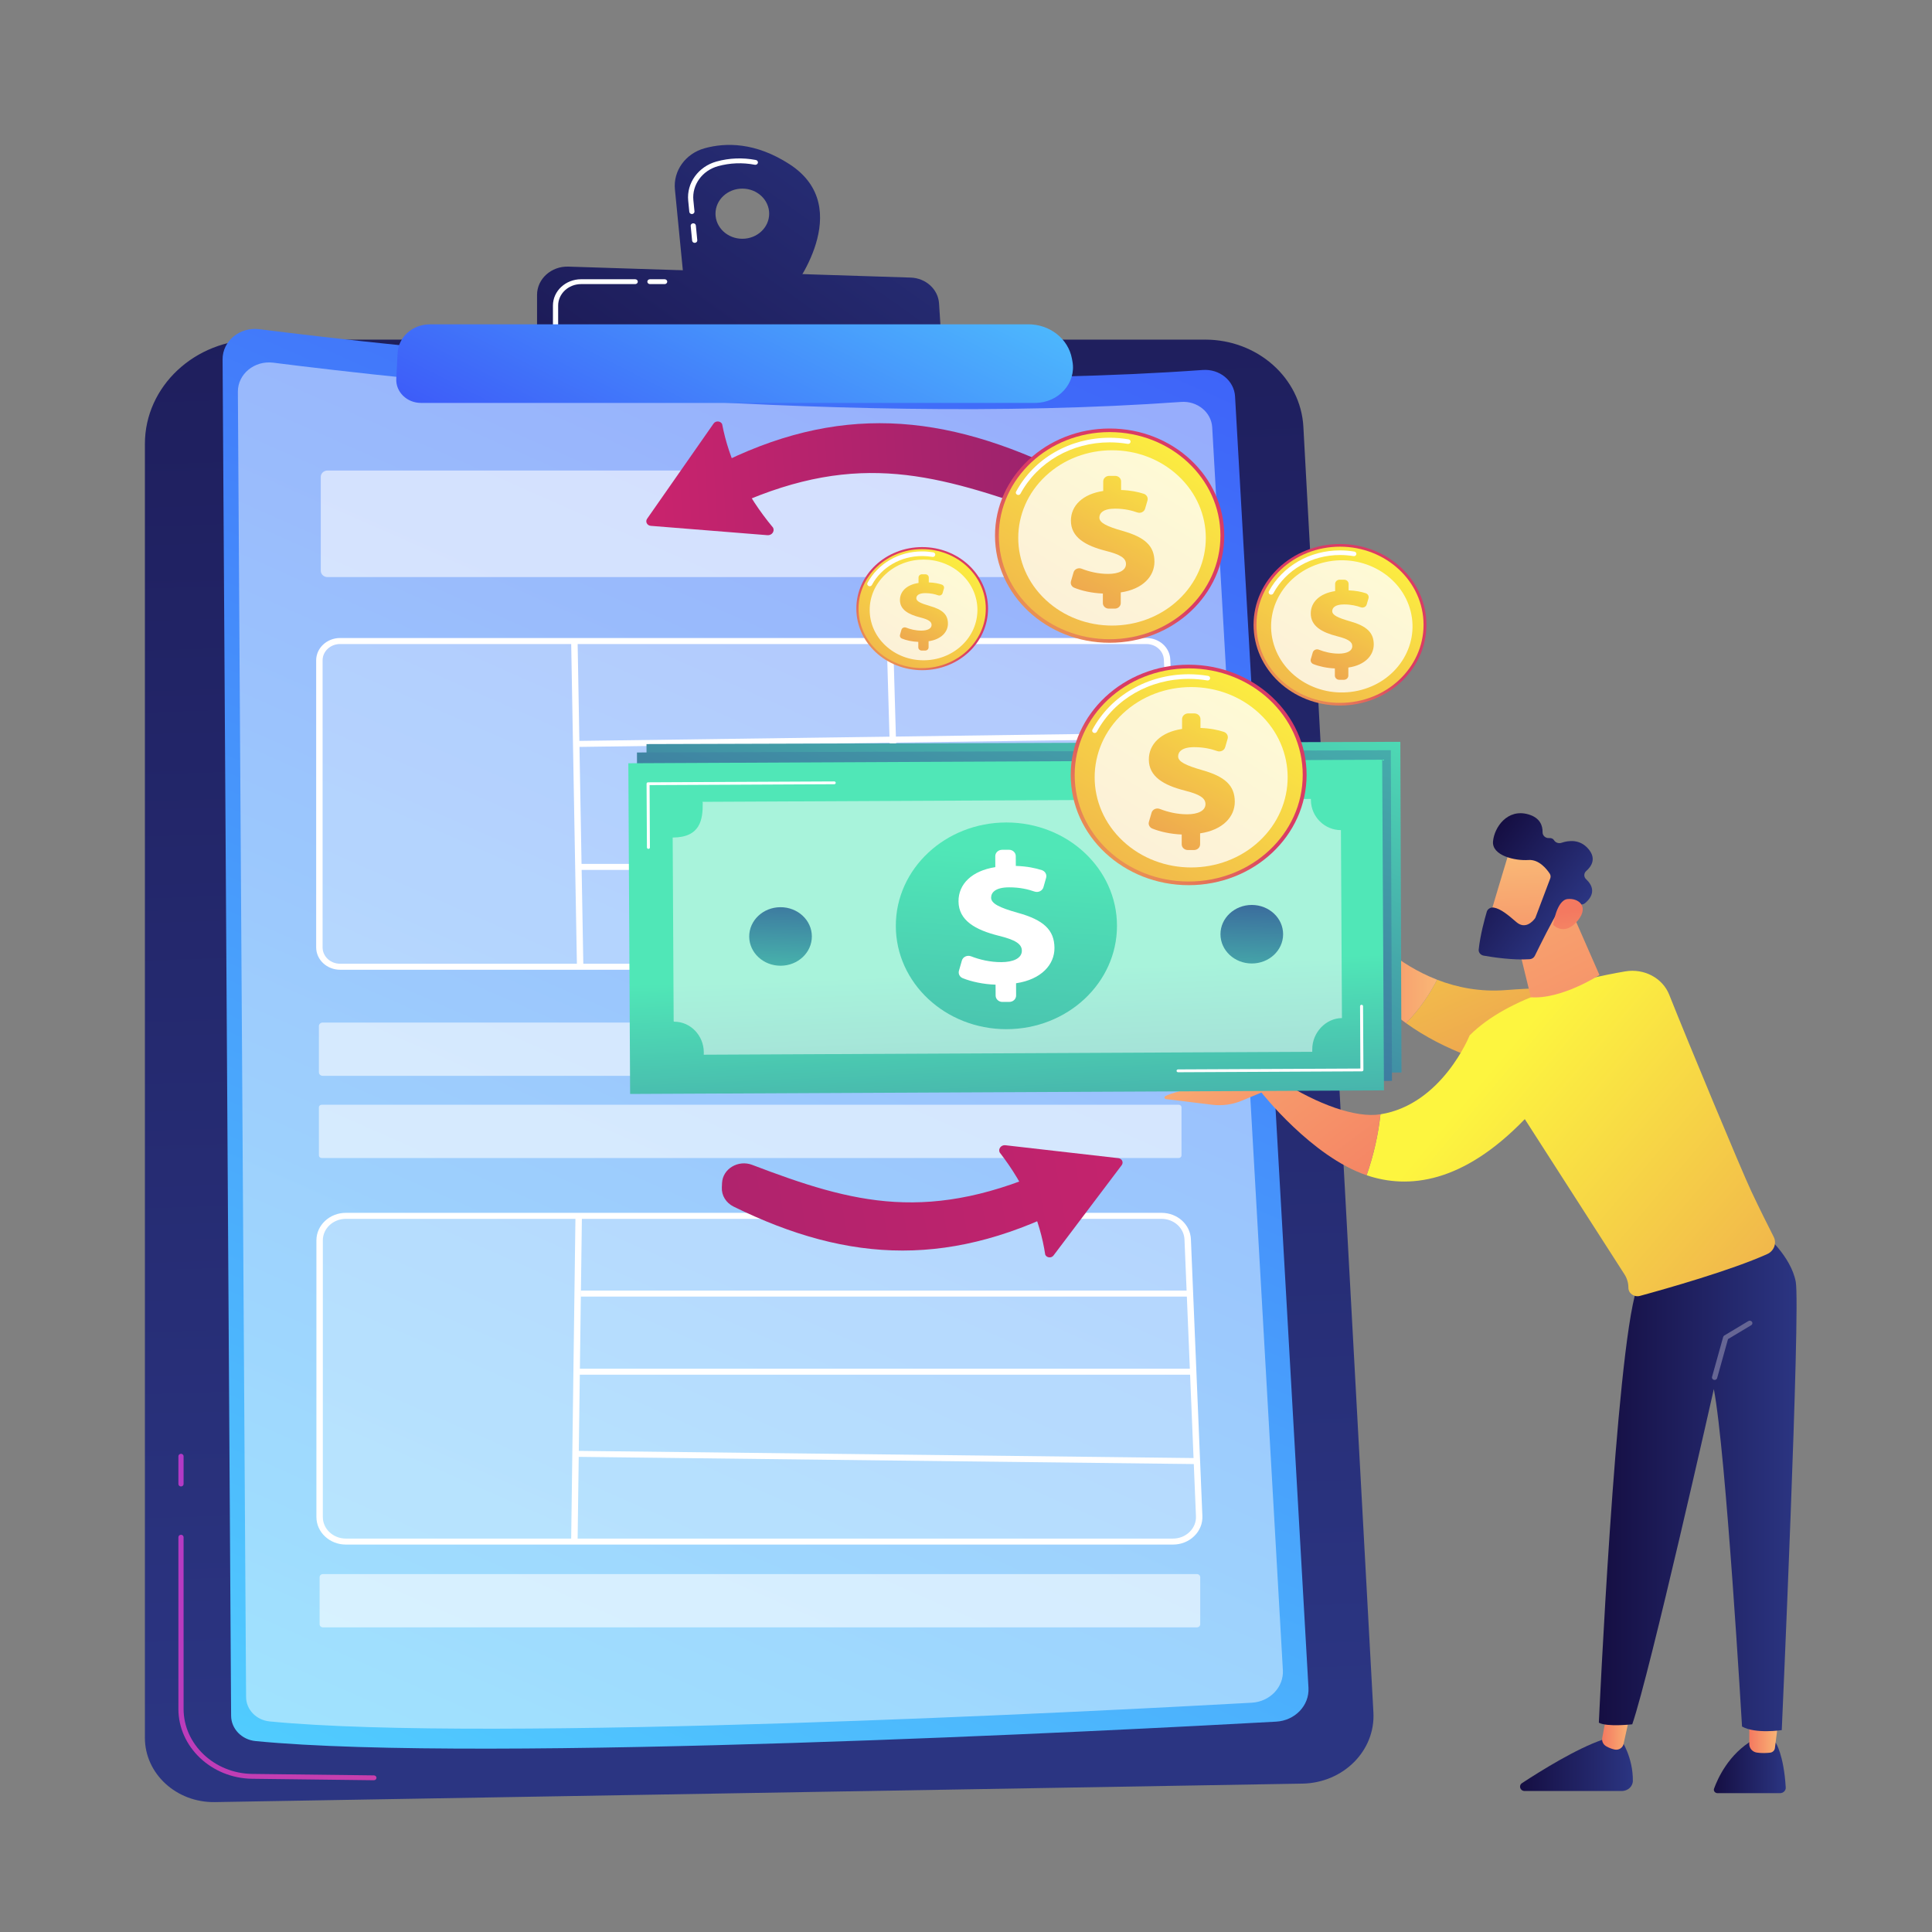 <svg width="80" height="80" viewBox="0 0 80 80" fill="none" xmlns="http://www.w3.org/2000/svg">
<rect x="0" y="0" width="80" height="80" fill="#808080" stroke="none"/>
<path d="M6 18.381C6 15.996 8.068 14.063 10.62 14.063H49.905C52.072 14.063 53.86 15.65 53.97 17.673L56.87 70.909C56.956 72.492 55.623 73.828 53.927 73.856L8.901 74.621C7.307 74.648 6 73.449 6 71.959L6 18.381Z" fill="url(#paint0_linear_180_10556)"/>
<path d="M15.482 73.716C15.481 73.716 15.48 73.716 15.48 73.716L10.442 73.655C8.757 73.635 7.387 72.337 7.387 70.763V63.653C7.387 63.597 7.435 63.552 7.494 63.552C7.554 63.552 7.602 63.597 7.602 63.653V70.763C7.602 72.228 8.877 73.435 10.445 73.454L15.483 73.515C15.542 73.516 15.59 73.562 15.589 73.617C15.588 73.672 15.54 73.716 15.482 73.716Z" fill="url(#paint1_linear_180_10556)"/>
<path d="M7.494 61.551C7.435 61.551 7.387 61.506 7.387 61.451V60.299C7.387 60.244 7.435 60.199 7.494 60.199C7.554 60.199 7.602 60.244 7.602 60.299V61.451C7.602 61.506 7.554 61.551 7.494 61.551Z" fill="url(#paint2_linear_180_10556)"/>
<path d="M9.217 14.882C9.212 14.119 9.93 13.529 10.739 13.631C16.104 14.311 34.552 16.414 49.804 15.32C50.5 15.27 51.103 15.762 51.141 16.414L54.181 69.887C54.223 70.62 53.624 71.247 52.84 71.29C46.425 71.645 20.006 73.017 10.582 72.094C10.009 72.038 9.574 71.587 9.57 71.048L9.217 14.882Z" fill="url(#paint3_linear_180_10556)"/>
<path opacity="0.46" d="M9.85 16.222C9.845 15.488 10.536 14.92 11.314 15.018C16.477 15.673 34.23 17.697 48.909 16.643C49.578 16.595 50.159 17.069 50.195 17.696L53.121 69.156C53.161 69.861 52.584 70.464 51.83 70.506C45.656 70.848 20.232 72.168 11.164 71.28C10.612 71.226 10.193 70.791 10.19 70.273L9.85 16.222Z" fill="white"/>
<path opacity="0.58" d="M48.069 23.896H13.562C13.408 23.896 13.283 23.78 13.283 23.636V19.744C13.283 19.601 13.408 19.484 13.562 19.484H48.069C48.223 19.484 48.348 19.601 48.348 19.744V23.636C48.348 23.78 48.223 23.896 48.069 23.896Z" fill="white"/>
<path opacity="0.58" d="M48.767 44.548H13.362C13.275 44.548 13.205 44.482 13.205 44.401V42.488C13.205 42.407 13.275 42.342 13.362 42.342H48.767C48.853 42.342 48.923 42.407 48.923 42.488V44.401C48.923 44.482 48.853 44.548 48.767 44.548Z" fill="white"/>
<path opacity="0.58" d="M48.809 47.951H13.319C13.256 47.951 13.205 47.903 13.205 47.844V45.852C13.205 45.793 13.256 45.745 13.319 45.745H48.809C48.872 45.745 48.923 45.793 48.923 45.852V47.844C48.923 47.903 48.872 47.951 48.809 47.951Z" fill="white"/>
<path opacity="0.58" d="M49.561 67.385H13.372C13.296 67.385 13.234 67.327 13.234 67.256V65.307C13.234 65.236 13.296 65.179 13.372 65.179H49.561C49.637 65.179 49.699 65.236 49.699 65.307V67.256C49.699 67.327 49.637 67.385 49.561 67.385Z" fill="white"/>
<path opacity="0.25" d="M48.027 40.031H14.061C13.588 40.031 13.205 39.673 13.205 39.231V27.344C13.205 26.902 13.588 26.543 14.061 26.543H47.451C47.909 26.543 48.286 26.88 48.307 27.307L48.883 39.194C48.905 39.65 48.515 40.031 48.027 40.031Z" fill="white"/>
<path d="M48.047 40.155H14.081C13.536 40.155 13.092 39.74 13.092 39.23V27.343C13.092 26.834 13.536 26.419 14.081 26.419H47.471C48.001 26.419 48.435 26.806 48.459 27.302L49.035 39.189C49.048 39.443 48.951 39.685 48.762 39.869C48.574 40.054 48.32 40.155 48.047 40.155ZM14.081 26.668C13.682 26.668 13.358 26.971 13.358 27.343V39.23C13.358 39.603 13.682 39.906 14.081 39.906H48.047C48.246 39.906 48.432 39.832 48.57 39.697C48.708 39.563 48.778 39.386 48.769 39.2L48.193 27.313C48.176 26.951 47.858 26.668 47.471 26.668H14.081Z" fill="white"/>
<path opacity="0.25" d="M48.57 63.833H14.32C13.721 63.833 13.234 63.379 13.234 62.818V51.361C13.234 50.8 13.721 50.345 14.32 50.345H48.094C48.678 50.345 49.157 50.776 49.18 51.321L49.655 62.779C49.679 63.354 49.186 63.833 48.57 63.833Z" fill="white"/>
<path d="M48.57 63.957H14.321C13.649 63.957 13.102 63.446 13.102 62.818V51.36C13.102 50.732 13.649 50.221 14.321 50.221H48.095C48.752 50.221 49.288 50.702 49.313 51.316L49.788 62.774C49.801 63.086 49.681 63.383 49.449 63.608C49.217 63.833 48.905 63.957 48.57 63.957ZM14.321 50.47C13.795 50.47 13.368 50.869 13.368 51.36V62.818C13.368 63.309 13.795 63.709 14.321 63.709H48.57C48.831 63.709 49.075 63.612 49.257 63.435C49.438 63.259 49.532 63.028 49.522 62.783L49.047 51.326C49.027 50.846 48.609 50.47 48.095 50.47H14.321Z" fill="white"/>
<path d="M23.917 26.543L23.65 26.547L23.89 40.035L24.156 40.031L23.917 26.543Z" fill="white"/>
<path d="M36.983 26.538L36.717 26.545L37.107 40.032L37.373 40.026L36.983 26.538Z" fill="white"/>
<path d="M48.48 30.343L23.904 30.68L23.908 30.929L48.484 30.592L48.48 30.343Z" fill="white"/>
<path d="M48.714 35.772H23.955V36.021H48.714V35.772Z" fill="white"/>
<path d="M23.829 50.347L23.65 63.834L23.917 63.837L24.096 50.35L23.829 50.347Z" fill="white"/>
<path d="M49.335 53.44H24.043V53.689H49.335V53.44Z" fill="white"/>
<path d="M49.423 56.675H23.865V56.923H49.423V56.675Z" fill="white"/>
<path d="M23.906 60.077L23.902 60.325L49.559 60.625L49.562 60.376L23.906 60.077Z" fill="white"/>
<path d="M32.699 6.804C31.28 5.882 30.046 5.9 29.177 6.139C28.385 6.358 27.871 7.073 27.947 7.842L28.321 11.663L32.779 12.033C32.779 12.033 35.482 8.614 32.699 6.804ZM30.739 9.887C30.125 9.887 29.627 9.422 29.627 8.848C29.627 8.275 30.125 7.81 30.739 7.81C31.352 7.81 31.85 8.275 31.85 8.848C31.85 9.422 31.352 9.887 30.739 9.887Z" fill="url(#paint4_linear_180_10556)"/>
<path d="M28.766 10.056C28.711 10.056 28.665 10.017 28.659 9.964L28.6 9.356C28.594 9.301 28.638 9.252 28.697 9.247C28.757 9.241 28.808 9.282 28.814 9.338L28.873 9.946C28.879 10.001 28.835 10.05 28.776 10.055C28.773 10.056 28.77 10.056 28.766 10.056ZM28.649 8.863C28.595 8.863 28.548 8.824 28.543 8.772L28.497 8.31C28.425 7.577 28.919 6.895 29.67 6.688C30.202 6.541 30.75 6.52 31.299 6.625C31.357 6.636 31.394 6.69 31.383 6.744C31.371 6.798 31.314 6.833 31.256 6.822C30.741 6.724 30.228 6.744 29.73 6.881C29.078 7.061 28.649 7.654 28.711 8.291L28.757 8.753C28.762 8.809 28.718 8.858 28.659 8.863C28.656 8.863 28.653 8.863 28.649 8.863Z" fill="white"/>
<path d="M22.238 14.133V12.212C22.238 11.548 22.826 11.017 23.536 11.04L37.708 11.494C38.337 11.514 38.846 11.978 38.884 12.565L39.003 14.411L22.238 14.133Z" fill="url(#paint5_linear_180_10556)"/>
<path d="M27.522 11.764H26.912C26.853 11.764 26.805 11.719 26.805 11.663C26.805 11.608 26.853 11.563 26.912 11.563H27.522C27.581 11.563 27.629 11.608 27.629 11.663C27.629 11.719 27.581 11.764 27.522 11.764Z" fill="white"/>
<path d="M23.004 13.53C22.945 13.53 22.896 13.485 22.896 13.429V12.652C22.896 12.051 23.419 11.563 24.062 11.563H26.302C26.362 11.563 26.41 11.608 26.41 11.663C26.41 11.719 26.362 11.764 26.302 11.764H24.062C23.538 11.764 23.112 12.162 23.112 12.652V13.429C23.112 13.485 23.063 13.53 23.004 13.53Z" fill="white"/>
<path d="M16.464 14.618C16.498 13.953 17.085 13.43 17.798 13.43L42.581 13.429C43.473 13.429 44.234 14.029 44.386 14.849L44.407 14.963C44.574 15.861 43.833 16.684 42.857 16.684H17.431C16.847 16.684 16.381 16.227 16.409 15.682L16.464 14.618Z" fill="url(#paint6_linear_180_10556)"/>
<path d="M44.593 49.784C39.477 52.504 35.205 52.334 30.375 49.962C30.063 49.808 29.873 49.5 29.89 49.17L29.899 48.979C29.929 48.396 30.568 48.015 31.147 48.235C35.341 49.833 38.495 50.709 43.746 48.286C44.324 48.02 45.007 48.389 45.05 48.99C45.073 49.315 44.895 49.623 44.593 49.784Z" fill="url(#paint7_linear_180_10556)"/>
<path d="M43.623 51.988L46.447 48.247C46.534 48.133 46.458 47.974 46.31 47.957L41.632 47.422C41.458 47.402 41.325 47.565 41.393 47.717C42.462 49.102 43.063 50.516 43.281 51.953C43.34 52.086 43.534 52.106 43.623 51.988Z" fill="url(#paint8_linear_180_10556)"/>
<path d="M28.64 19.837C33.791 16.863 38.188 16.889 43.248 19.159C43.575 19.306 43.782 19.616 43.778 19.956L43.776 20.152C43.769 20.753 43.127 21.167 42.524 20.961C38.149 19.465 34.872 18.674 29.57 21.346C28.987 21.641 28.27 21.285 28.202 20.668C28.165 20.336 28.336 20.012 28.64 19.837Z" fill="url(#paint9_linear_180_10556)"/>
<path d="M29.549 17.537L26.795 21.481C26.711 21.601 26.795 21.762 26.948 21.774L31.778 22.161C31.958 22.175 32.087 22.003 32.012 21.85C30.858 20.463 30.183 19.031 29.902 17.561C29.836 17.426 29.636 17.413 29.549 17.537Z" fill="url(#paint10_linear_180_10556)"/>
<path d="M73.53 72.164C73.53 72.164 73.861 72.651 73.944 74.016C73.951 74.143 73.844 74.251 73.707 74.251H71.12C71.016 74.251 70.942 74.156 70.975 74.064C71.126 73.644 71.585 72.621 72.608 72.037L73.53 72.164Z" fill="url(#paint11_linear_180_10556)"/>
<path d="M73.641 71.239L73.495 72.386C73.482 72.485 73.399 72.564 73.293 72.575C73.152 72.591 72.946 72.601 72.746 72.571C72.564 72.543 72.434 72.391 72.434 72.219V71.112L73.641 71.239Z" fill="url(#paint12_linear_180_10556)"/>
<path d="M67.128 72.037C67.128 72.037 67.624 72.757 67.613 73.744C67.61 73.977 67.402 74.162 67.153 74.162H63.134C62.946 74.162 62.87 73.936 63.024 73.835C63.784 73.336 65.279 72.404 66.36 72.037L67.128 72.037Z" fill="url(#paint13_linear_180_10556)"/>
<path d="M67.541 70.798L67.228 72.215C67.194 72.373 67.028 72.48 66.859 72.445C66.756 72.423 66.635 72.382 66.506 72.307C66.383 72.235 66.32 72.098 66.345 71.964L66.668 70.248L67.541 70.798Z" fill="url(#paint14_linear_180_10556)"/>
<path d="M73.068 51.103C73.068 51.103 74.153 51.997 74.358 53.074C74.562 54.15 73.779 71.64 73.779 71.64C73.779 71.64 72.694 71.808 72.134 71.492C72.134 71.492 71.471 60.141 70.966 57.518C70.966 57.518 68.321 69.276 67.588 71.4C67.588 71.4 66.542 71.519 66.205 71.333C66.205 71.333 66.898 56.092 67.769 53.382L73.068 51.103Z" fill="url(#paint15_linear_180_10556)"/>
<path d="M70.998 57.14C70.989 57.14 70.979 57.139 70.97 57.137C70.912 57.123 70.877 57.067 70.892 57.013L71.353 55.36C71.36 55.335 71.377 55.314 71.4 55.3L72.396 54.703C72.447 54.672 72.514 54.686 72.546 54.733C72.579 54.781 72.564 54.844 72.514 54.874L71.553 55.45L71.103 57.064C71.09 57.11 71.046 57.14 70.998 57.14Z" fill="#666694"/>
<path d="M62.358 40.997C66.927 40.642 68.121 41.526 68.121 41.526L65.925 44.766C65.925 44.766 61.436 44.683 58.219 42.366C58.821 41.76 59.239 41.09 59.507 40.568C60.337 40.891 61.292 41.08 62.358 40.997Z" fill="url(#paint16_linear_180_10556)"/>
<path d="M55.203 34.728C55.209 34.591 55.408 34.554 55.47 34.678L56.053 35.841C56.166 36.066 56.202 36.317 56.157 36.562L55.952 37.239C55.891 37.569 55.983 37.907 56.207 38.168C56.743 38.794 57.884 39.938 59.508 40.568C59.24 41.09 58.822 41.76 58.219 42.366C57.039 41.515 56.03 40.365 55.477 38.806C55.212 38.73 55.035 38.497 55.045 38.238L55.203 34.728Z" fill="url(#paint17_linear_180_10556)"/>
<path d="M60.853 42.875C62.462 41.255 65.526 40.523 67.299 40.223C68.077 40.091 68.843 40.495 69.118 41.187C69.916 43.193 72.088 48.411 72.508 49.308C72.854 50.044 73.214 50.762 73.443 51.212C73.58 51.48 73.46 51.801 73.174 51.93C71.681 52.603 68.996 53.363 67.907 53.66C67.668 53.725 67.429 53.557 67.429 53.324C67.429 53.127 67.372 52.932 67.263 52.763L63.139 46.34C60.569 49.004 58.319 49.248 56.59 48.665C56.881 47.825 57.071 46.983 57.162 46.141C59.716 45.732 60.853 42.875 60.853 42.875Z" fill="url(#paint18_linear_180_10556)"/>
<path d="M52.221 45.222L53.056 44.766C54.548 45.724 56.14 46.304 57.162 46.141C57.07 46.983 56.88 47.825 56.589 48.665C54.312 47.897 52.221 45.222 52.221 45.222Z" fill="url(#paint19_linear_180_10556)"/>
<path d="M48.256 45.387C48.775 45.123 50.316 44.895 50.316 44.895C50.316 44.895 52.087 43.927 52.597 43.736C53.021 43.578 53.203 44.17 53.252 44.375C53.263 44.417 53.267 44.443 53.267 44.443L53.202 44.836L51.413 45.58C51.029 45.739 50.607 45.796 50.191 45.745L48.281 45.511C48.25 45.508 48.226 45.486 48.22 45.458C48.214 45.429 48.229 45.401 48.256 45.387Z" fill="url(#paint20_linear_180_10556)"/>
<path d="M64.86 37.248L66.23 40.373C66.23 40.373 64.656 41.391 63.389 41.294L62.705 38.484L64.86 37.248Z" fill="url(#paint21_linear_180_10556)"/>
<path d="M62.544 35.117C62.513 35.159 61.553 38.4 61.553 38.4L63.544 38.873L64.942 35.927C64.942 35.927 63.069 34.421 62.544 35.117Z" fill="url(#paint22_linear_180_10556)"/>
<path d="M64.192 36.375L63.586 37.979C63.579 38 63.568 38.019 63.555 38.036C63.472 38.146 63.16 38.502 62.789 38.181C62.453 37.89 62.142 37.629 61.854 37.581C61.725 37.56 61.6 37.634 61.565 37.752C61.478 38.046 61.294 38.713 61.23 39.316C61.217 39.438 61.307 39.548 61.436 39.571C61.825 39.64 62.65 39.764 63.338 39.719C63.432 39.713 63.514 39.66 63.553 39.581C63.742 39.193 64.324 38.018 64.54 37.713C64.743 37.428 65.24 37.436 65.449 37.453C65.518 37.459 65.585 37.438 65.636 37.396C65.819 37.246 66.166 36.864 65.678 36.407C65.575 36.312 65.578 36.157 65.684 36.065C65.894 35.88 66.118 35.553 65.768 35.148C65.413 34.735 64.944 34.801 64.656 34.899C64.54 34.938 64.413 34.892 64.35 34.793C64.314 34.736 64.251 34.694 64.143 34.702C63.996 34.714 63.873 34.6 63.875 34.462C63.88 34.198 63.779 33.864 63.289 33.722C62.419 33.469 61.876 34.254 61.823 34.84C61.769 35.427 62.729 35.651 63.293 35.611C63.723 35.581 64.041 35.979 64.169 36.171C64.21 36.232 64.218 36.307 64.192 36.375Z" fill="url(#paint23_linear_180_10556)"/>
<path d="M64.312 38.295C64.312 38.295 64.453 37.278 64.906 37.228C65.359 37.178 65.8 37.526 65.35 38.097C64.789 38.808 64.312 38.295 64.312 38.295Z" fill="url(#paint24_linear_180_10556)"/>
<path d="M58.032 44.41L26.817 44.505L26.77 30.811L57.985 30.717L58.032 44.41Z" fill="url(#paint25_linear_180_10556)"/>
<path opacity="0.5" d="M56.272 33.617L56.299 41.401C55.628 41.403 55.071 42.009 55.073 42.703C55.074 42.724 55.078 42.719 55.08 42.808L29.884 42.884C29.885 42.795 29.886 42.8 29.886 42.778C29.883 42.084 29.334 41.503 28.652 41.505C28.642 41.505 28.626 41.485 28.626 41.485L28.6 33.877C29.749 33.873 29.857 33.147 29.855 32.453C29.855 32.431 29.849 32.413 29.848 32.413L55.044 32.337C55.043 32.337 55.038 32.355 55.038 32.377C55.04 33.071 55.601 33.619 56.272 33.617Z" fill="white"/>
<path d="M42.425 41.836C44.953 41.836 47.003 39.92 47.003 37.556C47.003 35.193 44.953 33.276 42.425 33.276C39.896 33.276 37.846 35.193 37.846 37.556C37.846 39.92 39.896 41.836 42.425 41.836Z" fill="url(#paint26_linear_180_10556)"/>
<path d="M41.971 40.444L41.969 39.992C41.465 39.974 40.965 39.865 40.61 39.721C40.483 39.669 40.418 39.537 40.454 39.412L40.576 38.99C40.62 38.835 40.8 38.755 40.958 38.816C41.31 38.953 41.745 39.061 42.213 39.059C42.7 39.058 43.062 38.903 43.06 38.587C43.059 38.302 42.779 38.133 42.102 37.966C41.138 37.722 40.444 37.332 40.441 36.538C40.439 35.822 40.997 35.274 41.969 35.125L41.968 34.672C41.967 34.526 42.093 34.408 42.249 34.407L42.533 34.407C42.689 34.406 42.816 34.524 42.816 34.669L42.818 35.076C43.285 35.092 43.625 35.166 43.895 35.253C44.033 35.298 44.109 35.437 44.072 35.569L43.96 35.96C43.917 36.11 43.745 36.193 43.589 36.138C43.34 36.051 42.989 35.961 42.532 35.962C41.956 35.964 41.792 36.188 41.792 36.388C41.793 36.635 42.14 36.803 42.89 37.016C43.962 37.313 44.409 37.728 44.411 38.475C44.414 39.16 43.872 39.778 42.818 39.935L42.82 40.442C42.82 40.588 42.694 40.706 42.538 40.706L42.254 40.707C42.098 40.708 41.971 40.59 41.971 40.444Z" fill="white"/>
<path d="M27.634 34.32C27.632 34.314 27.63 34.306 27.63 34.299L27.621 31.659C27.621 31.627 27.649 31.601 27.683 31.601L35.295 31.578C35.33 31.578 35.358 31.603 35.358 31.636C35.358 31.668 35.33 31.694 35.296 31.694L27.746 31.717L27.755 34.299C27.755 34.331 27.727 34.357 27.693 34.357C27.666 34.357 27.643 34.342 27.634 34.32Z" fill="white"/>
<path d="M49.45 43.607C49.447 43.601 49.445 43.593 49.445 43.586C49.445 43.554 49.473 43.528 49.507 43.528L57.058 43.505L57.049 40.923C57.049 40.891 57.076 40.865 57.111 40.865C57.145 40.864 57.173 40.89 57.173 40.923L57.182 43.563C57.182 43.578 57.176 43.593 57.164 43.604C57.153 43.615 57.137 43.621 57.12 43.621L49.508 43.644C49.481 43.644 49.459 43.629 49.45 43.607Z" fill="white"/>
<path d="M57.638 44.758L26.422 44.852L26.375 31.159L57.591 31.065L57.638 44.758Z" fill="url(#paint27_linear_180_10556)"/>
<path opacity="0.5" d="M55.877 33.964L55.904 41.748C55.234 41.75 54.676 42.356 54.679 43.05C54.679 43.072 54.684 43.066 54.685 43.156L29.489 43.232C29.49 43.142 29.491 43.148 29.491 43.126C29.489 42.432 28.939 41.85 28.258 41.853C28.248 41.853 28.231 41.833 28.231 41.833L28.205 34.224C29.354 34.221 29.463 33.494 29.46 32.8C29.46 32.778 29.454 32.76 29.453 32.76L54.649 32.685C54.648 32.685 54.643 32.702 54.643 32.724C54.646 33.418 55.207 33.966 55.877 33.964Z" fill="white"/>
<path d="M42.03 42.183C44.559 42.183 46.609 40.267 46.609 37.904C46.609 35.54 44.559 33.624 42.03 33.624C39.501 33.624 37.451 35.54 37.451 37.904C37.451 40.267 39.501 42.183 42.03 42.183Z" fill="url(#paint28_linear_180_10556)"/>
<path d="M41.576 40.792L41.575 40.339C41.07 40.322 40.571 40.212 40.215 40.068C40.089 40.017 40.024 39.884 40.06 39.759L40.181 39.337C40.226 39.183 40.405 39.102 40.564 39.164C40.916 39.3 41.351 39.408 41.819 39.407C42.305 39.405 42.667 39.25 42.666 38.934C42.665 38.649 42.384 38.481 41.708 38.313C40.743 38.07 40.05 37.679 40.047 36.886C40.044 36.17 40.603 35.621 41.575 35.472L41.573 35.019C41.573 34.874 41.699 34.755 41.854 34.755L42.139 34.754C42.295 34.754 42.421 34.871 42.422 35.017L42.423 35.423C42.89 35.439 43.23 35.513 43.501 35.601C43.639 35.646 43.715 35.785 43.677 35.917L43.565 36.307C43.522 36.458 43.351 36.54 43.195 36.486C42.946 36.399 42.594 36.308 42.138 36.31C41.561 36.312 41.397 36.535 41.398 36.736C41.399 36.982 41.745 37.15 42.496 37.364C43.568 37.661 44.014 38.075 44.017 38.822C44.019 39.508 43.478 40.126 42.423 40.283L42.425 40.789C42.426 40.935 42.3 41.053 42.144 41.054L41.859 41.055C41.704 41.055 41.577 40.938 41.576 40.792Z" fill="white"/>
<path d="M27.24 34.667C27.237 34.661 27.236 34.654 27.236 34.647L27.227 32.006C27.227 31.974 27.254 31.948 27.289 31.948L34.901 31.925C34.935 31.925 34.964 31.951 34.964 31.983C34.964 32.015 34.936 32.041 34.901 32.041L27.351 32.064L27.36 34.646C27.36 34.678 27.333 34.704 27.298 34.704C27.272 34.705 27.249 34.689 27.24 34.667Z" fill="white"/>
<path d="M49.055 43.955C49.052 43.948 49.051 43.941 49.051 43.934C49.051 43.901 49.078 43.875 49.113 43.875L56.663 43.852L56.654 41.27C56.654 41.238 56.682 41.212 56.716 41.212C56.751 41.212 56.779 41.238 56.779 41.27L56.788 43.91C56.788 43.926 56.781 43.941 56.77 43.952C56.758 43.962 56.742 43.969 56.726 43.969L49.113 43.992C49.087 43.992 49.064 43.976 49.055 43.955Z" fill="white"/>
<path d="M57.307 45.15L26.092 45.298L26.018 31.605L57.233 31.457L57.307 45.15Z" fill="url(#paint29_linear_180_10556)"/>
<path opacity="0.5" d="M55.525 34.373L55.567 42.157C54.897 42.16 54.334 42.76 54.338 43.454C54.338 43.476 54.336 43.464 54.337 43.553L29.141 43.673C29.142 43.584 29.143 43.596 29.143 43.574C29.139 42.88 28.596 42.303 27.914 42.306C27.904 42.306 27.895 42.289 27.895 42.289L27.854 34.681C29.003 34.675 29.103 33.942 29.099 33.248C29.099 33.226 29.085 33.202 29.084 33.202L54.28 33.082C54.279 33.082 54.281 33.106 54.282 33.129C54.285 33.822 54.855 34.376 55.525 34.373Z" fill="white"/>
<path d="M41.673 42.616C44.201 42.616 46.252 40.7 46.252 38.336C46.252 35.973 44.201 34.057 41.673 34.057C39.144 34.057 37.094 35.973 37.094 38.336C37.094 40.7 39.144 42.616 41.673 42.616Z" fill="url(#paint30_linear_180_10556)"/>
<path d="M41.227 41.226L41.224 40.773C40.719 40.757 40.22 40.648 39.864 40.504C39.737 40.453 39.672 40.321 39.708 40.196L39.829 39.774C39.873 39.619 40.052 39.538 40.211 39.599C40.563 39.736 40.998 39.842 41.467 39.84C41.953 39.838 42.314 39.682 42.313 39.366C42.311 39.081 42.03 38.913 41.353 38.747C40.388 38.505 39.694 38.116 39.69 37.322C39.686 36.606 40.243 36.057 41.214 35.906L41.212 35.453C41.211 35.308 41.337 35.189 41.493 35.188L41.777 35.187C41.933 35.186 42.06 35.304 42.061 35.449L42.063 35.856C42.53 35.871 42.87 35.944 43.141 36.031C43.279 36.076 43.355 36.215 43.318 36.347L43.207 36.737C43.164 36.888 42.992 36.971 42.836 36.917C42.587 36.83 42.236 36.74 41.779 36.743C41.202 36.745 41.039 36.969 41.04 37.17C41.041 37.416 41.388 37.584 42.139 37.796C43.212 38.091 43.659 38.505 43.663 39.252C43.667 39.938 43.127 40.556 42.073 40.715L42.075 41.222C42.076 41.367 41.951 41.486 41.795 41.487L41.51 41.488C41.355 41.489 41.228 41.371 41.227 41.226Z" fill="white"/>
<path d="M26.802 35.128C26.793 35.118 26.788 35.106 26.788 35.092L26.773 32.452C26.773 32.437 26.78 32.422 26.791 32.411C26.803 32.4 26.819 32.394 26.835 32.394L34.544 32.357C34.578 32.357 34.606 32.383 34.606 32.415C34.606 32.447 34.579 32.473 34.544 32.473L26.898 32.51L26.912 35.092C26.913 35.124 26.885 35.15 26.85 35.15C26.831 35.15 26.813 35.142 26.802 35.128Z" fill="white"/>
<path d="M48.733 44.377C48.724 44.367 48.719 44.355 48.719 44.341C48.718 44.309 48.746 44.282 48.781 44.282L56.331 44.246L56.317 41.664C56.316 41.632 56.344 41.606 56.379 41.606C56.413 41.606 56.441 41.632 56.441 41.664L56.456 44.304C56.456 44.319 56.449 44.334 56.438 44.345C56.426 44.356 56.41 44.362 56.394 44.362L48.781 44.399C48.762 44.399 48.744 44.39 48.733 44.377Z" fill="white"/>
<path d="M33.617 38.771C33.621 39.44 33.043 39.986 32.327 39.989C31.611 39.992 31.027 39.453 31.023 38.783C31.02 38.114 31.598 37.568 32.314 37.565C33.03 37.561 33.614 38.101 33.617 38.771Z" fill="url(#paint31_linear_180_10556)"/>
<path d="M51.834 39.896C52.55 39.896 53.131 39.354 53.131 38.684C53.131 38.015 52.55 37.472 51.834 37.472C51.118 37.472 50.537 38.015 50.537 38.684C50.537 39.354 51.118 39.896 51.834 39.896Z" fill="url(#paint32_linear_180_10556)"/>
<path d="M38.185 27.751C39.691 27.751 40.912 26.61 40.912 25.202C40.912 23.795 39.691 22.654 38.185 22.654C36.68 22.654 35.459 23.795 35.459 25.202C35.459 26.61 36.68 27.751 38.185 27.751Z" fill="url(#paint33_linear_180_10556)"/>
<path d="M38.185 27.666C39.64 27.666 40.82 26.563 40.82 25.202C40.82 23.842 39.64 22.739 38.185 22.739C36.729 22.739 35.549 23.842 35.549 25.202C35.549 26.563 36.729 27.666 38.185 27.666Z" fill="url(#paint34_linear_180_10556)"/>
<path d="M36.012 24.275C35.997 24.275 35.981 24.271 35.966 24.264C35.916 24.241 35.896 24.183 35.921 24.136C36.355 23.332 37.223 22.832 38.186 22.832C38.34 22.832 38.493 22.846 38.643 22.871C38.699 22.88 38.736 22.93 38.726 22.982C38.715 23.034 38.662 23.069 38.606 23.059C38.469 23.036 38.327 23.024 38.186 23.024C37.301 23.024 36.503 23.483 36.104 24.222C36.086 24.256 36.05 24.275 36.012 24.275Z" fill="white"/>
<path opacity="0.78" d="M39.82 26.73C40.691 25.916 40.691 24.596 39.82 23.782C38.949 22.967 37.536 22.967 36.665 23.782C35.794 24.596 35.794 25.916 36.665 26.73C37.536 27.545 38.949 27.545 39.82 26.73Z" fill="white"/>
<path d="M38.025 26.806V26.579C37.772 26.57 37.522 26.514 37.344 26.441C37.281 26.415 37.248 26.349 37.267 26.286L37.328 26.075C37.351 25.997 37.441 25.957 37.52 25.988C37.697 26.058 37.914 26.112 38.149 26.112C38.393 26.112 38.575 26.035 38.575 25.877C38.575 25.734 38.434 25.649 38.096 25.564C37.612 25.44 37.265 25.244 37.265 24.846C37.265 24.487 37.546 24.213 38.034 24.139V23.913C38.034 23.84 38.097 23.78 38.175 23.78H38.318C38.396 23.78 38.459 23.84 38.459 23.913V24.116C38.693 24.125 38.864 24.162 38.999 24.207C39.068 24.23 39.106 24.299 39.087 24.366L39.03 24.561C39.008 24.636 38.922 24.678 38.844 24.65C38.719 24.606 38.543 24.56 38.315 24.56C38.025 24.56 37.943 24.672 37.943 24.773C37.943 24.896 38.116 24.981 38.492 25.089C39.029 25.24 39.252 25.448 39.252 25.823C39.252 26.166 38.98 26.475 38.451 26.552V26.806C38.451 26.879 38.388 26.938 38.309 26.938H38.167C38.089 26.938 38.025 26.879 38.025 26.806Z" fill="url(#paint35_linear_180_10556)"/>
<path d="M45.947 26.616C48.569 26.616 50.694 24.63 50.694 22.18C50.694 19.73 48.569 17.744 45.947 17.744C43.326 17.744 41.201 19.73 41.201 22.18C41.201 24.63 43.326 26.616 45.947 26.616Z" fill="url(#paint36_linear_180_10556)"/>
<path d="M45.948 26.469C48.482 26.469 50.536 24.549 50.536 22.18C50.536 19.812 48.482 17.892 45.948 17.892C43.414 17.892 41.359 19.812 41.359 22.18C41.359 24.549 43.414 26.469 45.948 26.469Z" fill="url(#paint37_linear_180_10556)"/>
<path d="M42.165 20.495C42.149 20.495 42.133 20.491 42.119 20.484C42.068 20.46 42.048 20.403 42.074 20.356C42.816 18.98 44.301 18.126 45.948 18.126C46.211 18.126 46.474 18.148 46.731 18.192C46.786 18.201 46.823 18.251 46.813 18.303C46.803 18.355 46.75 18.389 46.694 18.38C46.45 18.338 46.199 18.317 45.948 18.317C44.379 18.317 42.964 19.131 42.256 20.442C42.238 20.475 42.202 20.495 42.165 20.495Z" fill="white"/>
<path opacity="0.78" d="M48.793 24.84C50.309 23.423 50.309 21.125 48.793 19.707C47.276 18.29 44.817 18.29 43.301 19.707C41.784 21.125 41.784 23.423 43.301 24.84C44.817 26.258 47.276 26.258 48.793 24.84Z" fill="white"/>
<path d="M45.667 24.972V24.577C45.227 24.561 44.791 24.464 44.482 24.337C44.371 24.292 44.315 24.176 44.347 24.067L44.454 23.699C44.493 23.564 44.65 23.495 44.788 23.549C45.095 23.669 45.474 23.764 45.883 23.764C46.307 23.764 46.624 23.63 46.624 23.354C46.624 23.105 46.379 22.958 45.789 22.81C44.948 22.595 44.344 22.252 44.344 21.56C44.344 20.935 44.833 20.457 45.682 20.33V19.935C45.682 19.808 45.792 19.705 45.928 19.705H46.176C46.312 19.705 46.422 19.808 46.422 19.935V20.29C46.83 20.305 47.127 20.37 47.362 20.447C47.483 20.487 47.548 20.608 47.515 20.724L47.416 21.064C47.378 21.195 47.228 21.267 47.092 21.219C46.875 21.142 46.569 21.062 46.17 21.062C45.667 21.062 45.523 21.257 45.523 21.432C45.523 21.647 45.825 21.795 46.48 21.983C47.414 22.245 47.803 22.608 47.803 23.26C47.803 23.858 47.328 24.396 46.408 24.53V24.972C46.408 25.099 46.298 25.202 46.162 25.202H45.913C45.778 25.202 45.667 25.099 45.667 24.972Z" fill="url(#paint38_linear_180_10556)"/>
<path d="M49.22 36.653C51.917 36.653 54.103 34.61 54.103 32.089C54.103 29.568 51.917 27.524 49.22 27.524C46.523 27.524 44.336 29.568 44.336 32.089C44.336 34.61 46.523 36.653 49.22 36.653Z" fill="url(#paint39_linear_180_10556)"/>
<path d="M49.221 36.502C51.829 36.502 53.943 34.526 53.943 32.089C53.943 29.651 51.829 27.676 49.221 27.676C46.614 27.676 44.5 29.651 44.5 32.089C44.5 34.526 46.614 36.502 49.221 36.502Z" fill="url(#paint40_linear_180_10556)"/>
<path d="M45.327 30.351C45.311 30.351 45.296 30.348 45.281 30.341C45.23 30.317 45.21 30.259 45.236 30.212C45.999 28.798 47.526 27.919 49.22 27.919C49.49 27.919 49.761 27.942 50.025 27.987C50.08 27.996 50.117 28.046 50.107 28.098C50.097 28.15 50.044 28.184 49.988 28.175C49.736 28.132 49.478 28.111 49.22 28.111C47.604 28.111 46.147 28.949 45.418 30.299C45.4 30.332 45.364 30.351 45.327 30.351Z" fill="white"/>
<path opacity="0.78" d="M52.149 34.826C53.709 33.367 53.709 31.002 52.149 29.544C50.588 28.085 48.058 28.085 46.498 29.544C44.937 31.002 44.937 33.367 46.498 34.826C48.058 36.284 50.588 36.284 52.149 34.826Z" fill="white"/>
<path d="M48.932 34.961V34.555C48.479 34.538 48.031 34.438 47.712 34.308C47.599 34.261 47.541 34.142 47.574 34.03L47.684 33.652C47.724 33.513 47.886 33.441 48.028 33.497C48.344 33.62 48.734 33.718 49.154 33.718C49.591 33.718 49.916 33.58 49.916 33.296C49.916 33.041 49.665 32.888 49.058 32.736C48.193 32.515 47.571 32.162 47.571 31.45C47.571 30.807 48.074 30.316 48.947 30.184V29.778C48.947 29.647 49.061 29.541 49.2 29.541H49.456C49.596 29.541 49.709 29.647 49.709 29.778V30.143C50.129 30.159 50.434 30.226 50.676 30.305C50.8 30.346 50.868 30.471 50.834 30.59L50.732 30.94C50.693 31.075 50.538 31.149 50.399 31.099C50.175 31.02 49.86 30.938 49.45 30.938C48.932 30.938 48.784 31.139 48.784 31.319C48.784 31.54 49.095 31.692 49.768 31.886C50.73 32.155 51.13 32.529 51.13 33.2C51.13 33.815 50.642 34.368 49.694 34.507V34.961C49.694 35.092 49.581 35.198 49.441 35.198H49.186C49.046 35.198 48.932 35.092 48.932 34.961Z" fill="url(#paint41_linear_180_10556)"/>
<path d="M55.486 29.215C57.463 29.215 59.065 27.718 59.065 25.871C59.065 24.023 57.463 22.526 55.486 22.526C53.51 22.526 51.908 24.023 51.908 25.871C51.908 27.718 53.51 29.215 55.486 29.215Z" fill="url(#paint42_linear_180_10556)"/>
<path d="M55.487 29.104C57.397 29.104 58.946 27.656 58.946 25.871C58.946 24.085 57.397 22.637 55.487 22.637C53.576 22.637 52.027 24.085 52.027 25.871C52.027 27.656 53.576 29.104 55.487 29.104Z" fill="url(#paint43_linear_180_10556)"/>
<path d="M52.633 24.623C52.618 24.623 52.602 24.62 52.587 24.613C52.537 24.589 52.517 24.532 52.542 24.484C53.107 23.439 54.235 22.79 55.486 22.79C55.686 22.79 55.886 22.807 56.081 22.84C56.136 22.85 56.173 22.899 56.163 22.951C56.153 23.003 56.1 23.038 56.044 23.028C55.861 22.997 55.674 22.982 55.486 22.982C54.312 22.982 53.254 23.59 52.725 24.57C52.707 24.604 52.671 24.623 52.633 24.623Z" fill="white"/>
<path opacity="0.78" d="M56.234 28.6C57.808 28.253 58.782 26.779 58.411 25.308C58.039 23.837 56.462 22.926 54.888 23.273C53.315 23.621 52.34 25.095 52.712 26.566C53.084 28.037 54.66 28.947 56.234 28.6Z" fill="white"/>
<path d="M55.274 27.976V27.678C54.942 27.665 54.613 27.592 54.38 27.497C54.297 27.463 54.254 27.375 54.278 27.293L54.359 27.016C54.389 26.914 54.507 26.861 54.611 26.902C54.843 26.993 55.128 27.065 55.436 27.065C55.756 27.065 55.995 26.963 55.995 26.756C55.995 26.568 55.81 26.457 55.366 26.345C54.732 26.183 54.276 25.925 54.276 25.403C54.276 24.931 54.645 24.572 55.285 24.476V24.178C55.285 24.082 55.368 24.004 55.47 24.004H55.657C55.76 24.004 55.843 24.082 55.843 24.178V24.445C56.15 24.457 56.374 24.506 56.551 24.564C56.642 24.594 56.692 24.685 56.667 24.772L56.592 25.029C56.564 25.128 56.451 25.182 56.348 25.146C56.185 25.088 55.953 25.028 55.653 25.028C55.274 25.028 55.165 25.175 55.165 25.306C55.165 25.469 55.393 25.58 55.886 25.722C56.591 25.919 56.884 26.193 56.884 26.685C56.884 27.136 56.526 27.541 55.832 27.642V27.976C55.832 28.071 55.749 28.149 55.647 28.149H55.459C55.357 28.149 55.274 28.071 55.274 27.976Z" fill="url(#paint44_linear_180_10556)"/>
<defs>
<linearGradient id="paint0_linear_180_10556" x1="31.42" y1="71.045" x2="28.263" y2="-28.933" gradientUnits="userSpaceOnUse">
<stop stop-color="#2B3582"/>
<stop offset="1" stop-color="#150E42"/>
</linearGradient>
<linearGradient id="paint1_linear_180_10556" x1="-2.65" y1="61.949" x2="36.664" y2="88.671" gradientUnits="userSpaceOnUse">
<stop stop-color="#A737D5"/>
<stop offset="1" stop-color="#EF497A"/>
</linearGradient>
<linearGradient id="paint2_linear_180_10556" x1="0.787" y1="56.892" x2="40.102" y2="83.614" gradientUnits="userSpaceOnUse">
<stop stop-color="#A737D5"/>
<stop offset="1" stop-color="#EF497A"/>
</linearGradient>
<linearGradient id="paint3_linear_180_10556" x1="11.927" y1="81.606" x2="52.126" y2="-9.574" gradientUnits="userSpaceOnUse">
<stop stop-color="#53D8FF"/>
<stop offset="0.206" stop-color="#4DB9FD"/>
<stop offset="1" stop-color="#3840F7"/>
</linearGradient>
<linearGradient id="paint4_linear_180_10556" x1="37.082" y1="1.323" x2="20.53" y2="24.619" gradientUnits="userSpaceOnUse">
<stop stop-color="#2B3582"/>
<stop offset="1" stop-color="#150E42"/>
</linearGradient>
<linearGradient id="paint5_linear_180_10556" x1="39.065" y1="2.732" x2="22.512" y2="26.028" gradientUnits="userSpaceOnUse">
<stop stop-color="#2B3582"/>
<stop offset="1" stop-color="#150E42"/>
</linearGradient>
<linearGradient id="paint6_linear_180_10556" x1="36.788" y1="4.091" x2="25.563" y2="26.142" gradientUnits="userSpaceOnUse">
<stop stop-color="#53D8FF"/>
<stop offset="0.206" stop-color="#4DB9FD"/>
<stop offset="1" stop-color="#3840F7"/>
</linearGradient>
<linearGradient id="paint7_linear_180_10556" x1="52.263" y1="47.31" x2="-50.074" y2="64.921" gradientUnits="userSpaceOnUse">
<stop stop-color="#CB236D"/>
<stop offset="1" stop-color="#4C246D"/>
</linearGradient>
<linearGradient id="paint8_linear_180_10556" x1="52.425" y1="48.256" x2="-49.911" y2="65.867" gradientUnits="userSpaceOnUse">
<stop stop-color="#CB236D"/>
<stop offset="1" stop-color="#4C246D"/>
</linearGradient>
<linearGradient id="paint9_linear_180_10556" x1="26.186" y1="19.993" x2="71.667" y2="17.155" gradientUnits="userSpaceOnUse">
<stop stop-color="#CB236D"/>
<stop offset="1" stop-color="#4C246D"/>
</linearGradient>
<linearGradient id="paint10_linear_180_10556" x1="26.19" y1="20.056" x2="71.671" y2="17.218" gradientUnits="userSpaceOnUse">
<stop stop-color="#CB236D"/>
<stop offset="1" stop-color="#4C246D"/>
</linearGradient>
<linearGradient id="paint11_linear_180_10556" x1="73.944" y1="73.144" x2="70.967" y2="73.144" gradientUnits="userSpaceOnUse">
<stop stop-color="#2B3582"/>
<stop offset="1" stop-color="#150E42"/>
</linearGradient>
<linearGradient id="paint12_linear_180_10556" x1="73.641" y1="71.851" x2="72.434" y2="71.851" gradientUnits="userSpaceOnUse">
<stop stop-color="#F9B776"/>
<stop offset="1" stop-color="#F47960"/>
</linearGradient>
<linearGradient id="paint13_linear_180_10556" x1="67.613" y1="73.1" x2="62.941" y2="73.1" gradientUnits="userSpaceOnUse">
<stop stop-color="#2B3582"/>
<stop offset="1" stop-color="#150E42"/>
</linearGradient>
<linearGradient id="paint14_linear_180_10556" x1="67.541" y1="71.35" x2="66.34" y2="71.35" gradientUnits="userSpaceOnUse">
<stop stop-color="#F9B776"/>
<stop offset="1" stop-color="#F47960"/>
</linearGradient>
<linearGradient id="paint15_linear_180_10556" x1="74.392" y1="61.394" x2="66.205" y2="61.394" gradientUnits="userSpaceOnUse">
<stop stop-color="#2B3582"/>
<stop offset="1" stop-color="#150E42"/>
</linearGradient>
<linearGradient id="paint16_linear_180_10556" x1="57.228" y1="29.901" x2="70.707" y2="61.178" gradientUnits="userSpaceOnUse">
<stop stop-color="#FDF53F"/>
<stop offset="1" stop-color="#D93C65"/>
</linearGradient>
<linearGradient id="paint17_linear_180_10556" x1="59.508" y1="38.484" x2="55.045" y2="38.484" gradientUnits="userSpaceOnUse">
<stop stop-color="#F9B776"/>
<stop offset="1" stop-color="#F47960"/>
</linearGradient>
<linearGradient id="paint18_linear_180_10556" x1="61.883" y1="44.069" x2="93.626" y2="70.88" gradientUnits="userSpaceOnUse">
<stop stop-color="#FDF53F"/>
<stop offset="1" stop-color="#D93C65"/>
</linearGradient>
<linearGradient id="paint19_linear_180_10556" x1="48.316" y1="38.274" x2="58.349" y2="51.628" gradientUnits="userSpaceOnUse">
<stop stop-color="#F9B776"/>
<stop offset="1" stop-color="#F47960"/>
</linearGradient>
<linearGradient id="paint20_linear_180_10556" x1="48.613" y1="42.331" x2="54.34" y2="49.954" gradientUnits="userSpaceOnUse">
<stop stop-color="#F9B776"/>
<stop offset="1" stop-color="#F47960"/>
</linearGradient>
<linearGradient id="paint21_linear_180_10556" x1="60.25" y1="32.617" x2="68.652" y2="49.133" gradientUnits="userSpaceOnUse">
<stop stop-color="#F9B776"/>
<stop offset="1" stop-color="#F47960"/>
</linearGradient>
<linearGradient id="paint22_linear_180_10556" x1="63.192" y1="35.572" x2="63.387" y2="41.967" gradientUnits="userSpaceOnUse">
<stop stop-color="#F9B776"/>
<stop offset="1" stop-color="#F47960"/>
</linearGradient>
<linearGradient id="paint23_linear_180_10556" x1="65.008" y1="38.277" x2="61.164" y2="35.374" gradientUnits="userSpaceOnUse">
<stop stop-color="#2B3582"/>
<stop offset="1" stop-color="#150E42"/>
</linearGradient>
<linearGradient id="paint24_linear_180_10556" x1="65.637" y1="42.133" x2="64.983" y2="37.74" gradientUnits="userSpaceOnUse">
<stop stop-color="#F9B776"/>
<stop offset="1" stop-color="#F47960"/>
</linearGradient>
<linearGradient id="paint25_linear_180_10556" x1="49.151" y1="24.235" x2="37.035" y2="51.716" gradientUnits="userSpaceOnUse">
<stop stop-color="#50E7B7"/>
<stop offset="0.996" stop-color="#323992"/>
</linearGradient>
<linearGradient id="paint26_linear_180_10556" x1="42.665" y1="34.535" x2="40.035" y2="72.31" gradientUnits="userSpaceOnUse">
<stop stop-color="#50E7B7"/>
<stop offset="0.996" stop-color="#323992"/>
</linearGradient>
<linearGradient id="paint27_linear_180_10556" x1="52.592" y1="12.146" x2="36.59" y2="56.812" gradientUnits="userSpaceOnUse">
<stop stop-color="#50E7B7"/>
<stop offset="0.996" stop-color="#323992"/>
</linearGradient>
<linearGradient id="paint28_linear_180_10556" x1="42.271" y1="34.883" x2="39.64" y2="72.657" gradientUnits="userSpaceOnUse">
<stop stop-color="#50E7B7"/>
<stop offset="0.996" stop-color="#323992"/>
</linearGradient>
<linearGradient id="paint29_linear_180_10556" x1="41.745" y1="40.139" x2="42.534" y2="59.515" gradientUnits="userSpaceOnUse">
<stop stop-color="#50E7B7"/>
<stop offset="0.996" stop-color="#323992"/>
</linearGradient>
<linearGradient id="paint30_linear_180_10556" x1="41.907" y1="35.315" x2="39.344" y2="73.094" gradientUnits="userSpaceOnUse">
<stop stop-color="#50E7B7"/>
<stop offset="0.996" stop-color="#323992"/>
</linearGradient>
<linearGradient id="paint31_linear_180_10556" x1="32.204" y1="42.365" x2="32.424" y2="34.593" gradientUnits="userSpaceOnUse">
<stop stop-color="#50E7B7"/>
<stop offset="0.996" stop-color="#323992"/>
</linearGradient>
<linearGradient id="paint32_linear_180_10556" x1="51.697" y1="42.919" x2="51.917" y2="35.147" gradientUnits="userSpaceOnUse">
<stop stop-color="#50E7B7"/>
<stop offset="0.996" stop-color="#323992"/>
</linearGradient>
<linearGradient id="paint33_linear_180_10556" x1="34.455" y1="29.25" x2="37.831" y2="25.057" gradientUnits="userSpaceOnUse">
<stop stop-color="#FDF53F"/>
<stop offset="1" stop-color="#D93C65"/>
</linearGradient>
<linearGradient id="paint34_linear_180_10556" x1="40.177" y1="22.389" x2="30.352" y2="38.269" gradientUnits="userSpaceOnUse">
<stop stop-color="#FDF53F"/>
<stop offset="1" stop-color="#D93C65"/>
</linearGradient>
<linearGradient id="paint35_linear_180_10556" x1="39.857" y1="22.826" x2="34.654" y2="32.171" gradientUnits="userSpaceOnUse">
<stop stop-color="#FDF53F"/>
<stop offset="1" stop-color="#D93C65"/>
</linearGradient>
<linearGradient id="paint36_linear_180_10556" x1="39.453" y1="29.226" x2="45.331" y2="21.927" gradientUnits="userSpaceOnUse">
<stop stop-color="#FDF53F"/>
<stop offset="1" stop-color="#D93C65"/>
</linearGradient>
<linearGradient id="paint37_linear_180_10556" x1="49.416" y1="17.282" x2="32.312" y2="44.928" gradientUnits="userSpaceOnUse">
<stop stop-color="#FDF53F"/>
<stop offset="1" stop-color="#D93C65"/>
</linearGradient>
<linearGradient id="paint38_linear_180_10556" x1="48.855" y1="18.044" x2="39.799" y2="34.311" gradientUnits="userSpaceOnUse">
<stop stop-color="#FDF53F"/>
<stop offset="1" stop-color="#D93C65"/>
</linearGradient>
<linearGradient id="paint39_linear_180_10556" x1="42.537" y1="39.339" x2="48.585" y2="31.828" gradientUnits="userSpaceOnUse">
<stop stop-color="#FDF53F"/>
<stop offset="1" stop-color="#D93C65"/>
</linearGradient>
<linearGradient id="paint40_linear_180_10556" x1="52.791" y1="27.049" x2="35.191" y2="55.495" gradientUnits="userSpaceOnUse">
<stop stop-color="#FDF53F"/>
<stop offset="1" stop-color="#D93C65"/>
</linearGradient>
<linearGradient id="paint41_linear_180_10556" x1="52.213" y1="27.832" x2="42.894" y2="44.571" gradientUnits="userSpaceOnUse">
<stop stop-color="#FDF53F"/>
<stop offset="1" stop-color="#D93C65"/>
</linearGradient>
<linearGradient id="paint42_linear_180_10556" x1="50.59" y1="31.183" x2="55.022" y2="25.68" gradientUnits="userSpaceOnUse">
<stop stop-color="#FDF53F"/>
<stop offset="1" stop-color="#D93C65"/>
</linearGradient>
<linearGradient id="paint43_linear_180_10556" x1="58.102" y1="22.178" x2="45.206" y2="43.021" gradientUnits="userSpaceOnUse">
<stop stop-color="#FDF53F"/>
<stop offset="1" stop-color="#D93C65"/>
</linearGradient>
<linearGradient id="paint44_linear_180_10556" x1="57.677" y1="22.752" x2="50.849" y2="35.017" gradientUnits="userSpaceOnUse">
<stop stop-color="#FDF53F"/>
<stop offset="1" stop-color="#D93C65"/>
</linearGradient>
</defs>
</svg>
